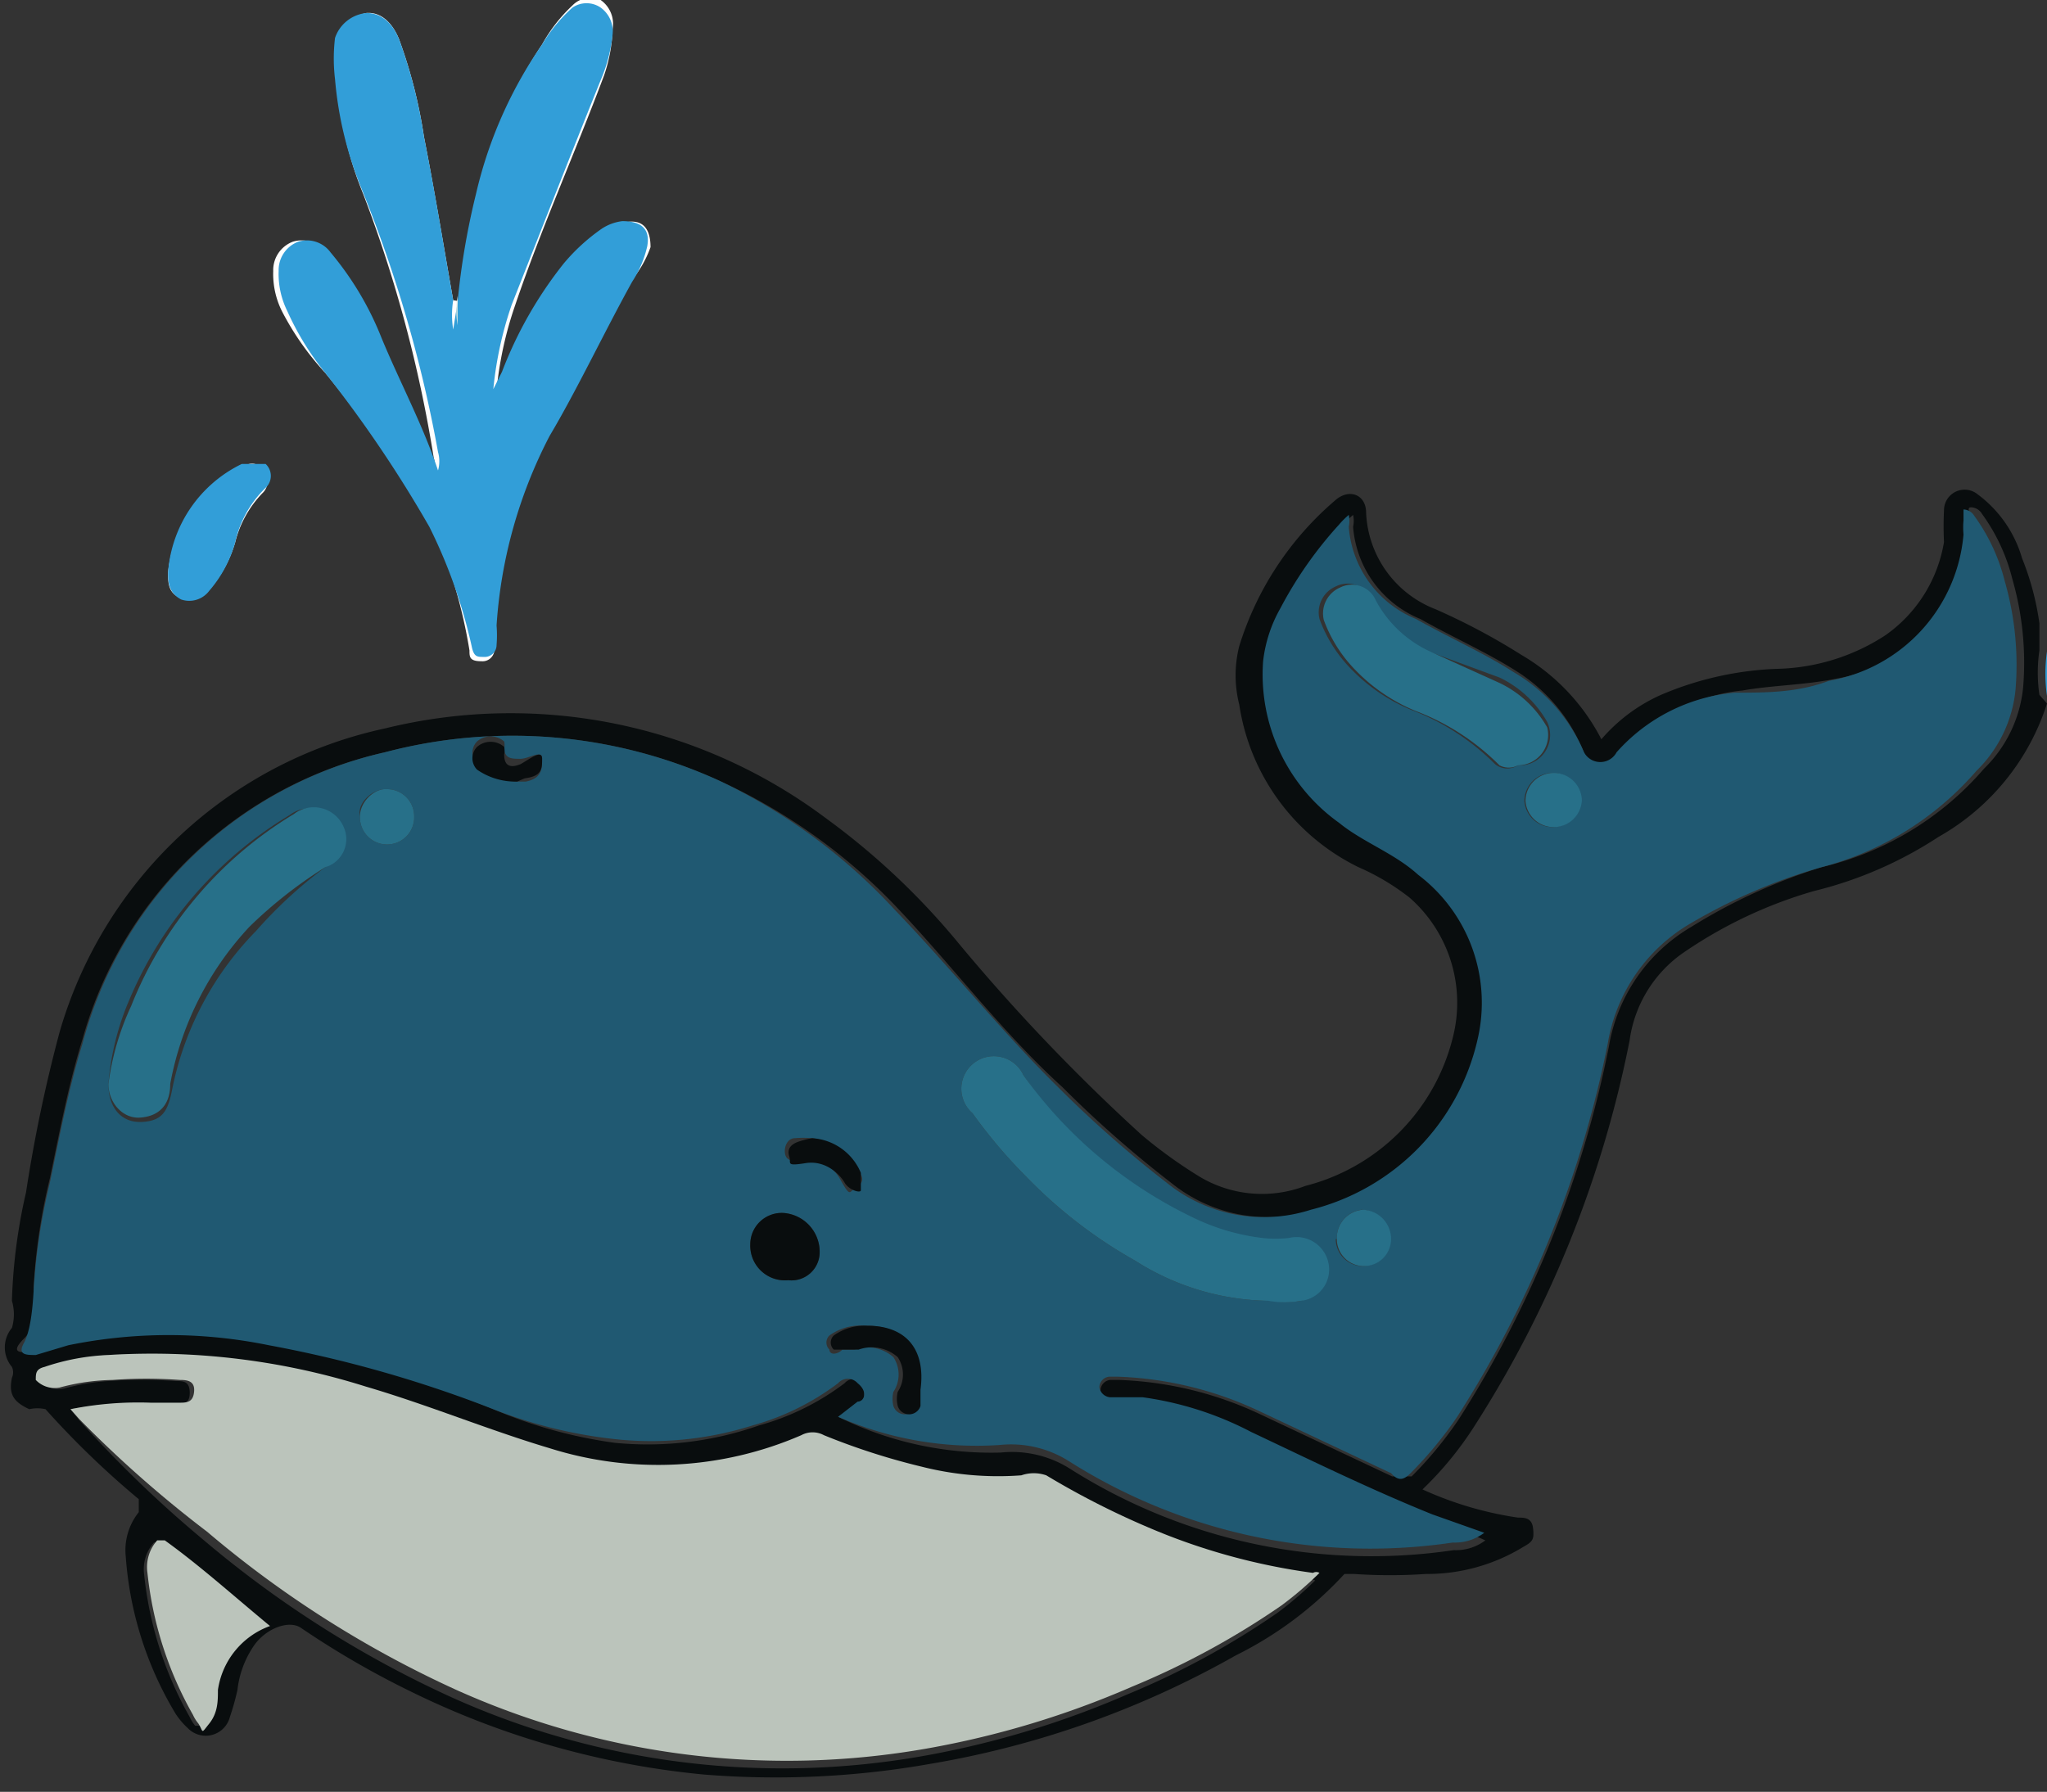 <svg id="Layer_1" data-name="Layer 1" xmlns="http://www.w3.org/2000/svg" viewBox="0 0 18.88 16.53"><rect x="0" y="0" width="18.88" height="16.53" fill="#333333" stroke="none"/><defs><style>.cls-1{fill:#fefefe;}.cls-2{fill:#090d0e;}.cls-3{fill:#309dd6;}.cls-4{fill:#329ed8;}.cls-5{fill:#e4eee4;}.cls-6{fill:#205972;}.cls-7{fill:#bbc4bb;}.cls-8{fill:#277089;}</style></defs><title>Artboard 69</title><path class="cls-1" d="M4.18,2.77c-.09-.51-.17-1-.27-1.51a4.57,4.57,0,0,0-.23-.9C3.61.19,3.5.11,3.38.12a.34.34,0,0,0-.27.29,1.59,1.59,0,0,0,0,.38,3.41,3.41,0,0,0,.24,1A12.18,12.18,0,0,1,4,4.22a.31.31,0,0,1,0,.17l0,0c-.14-.42-.35-.81-.52-1.22A2.85,2.85,0,0,0,3,2.33a.27.27,0,0,0-.3-.1.28.28,0,0,0-.18.27.77.77,0,0,0,.08.37A2.57,2.57,0,0,0,3,3.44a11.52,11.52,0,0,1,1,1.43A4.8,4.8,0,0,1,4.33,6c0,.06,0,.1.11.1A.11.11,0,0,0,4.56,6a1.1,1.1,0,0,0,0-.18A4.4,4.4,0,0,1,5.07,4c.25-.47.5-1,.76-1.42A1,1,0,0,0,6,2.28c0-.17-.07-.26-.23-.23a.44.44,0,0,0-.19.07,1.78,1.78,0,0,0-.35.32,3.75,3.75,0,0,0-.57,1l-.08.16a3.39,3.39,0,0,1,.17-.78c.24-.71.55-1.4.82-2.12A1.44,1.44,0,0,0,5.65.27.27.27,0,0,0,5.54,0a.23.23,0,0,0-.26.05A1.45,1.45,0,0,0,5,.41a4,4,0,0,0-.58,1.37,6.87,6.87,0,0,0-.17,1ZM1.55,5.28c0,.1,0,.19.12.24a.23.23,0,0,0,.26-.08A1.15,1.15,0,0,0,2.17,5a1,1,0,0,1,.25-.45.15.15,0,0,0,0-.22c-.06-.08-.14-.06-.22,0A1.21,1.21,0,0,0,1.55,5.28Z"/><path class="cls-2" d="M18.88,6.49s0,0,0,0a2.17,2.17,0,0,1-1,1.23,3.69,3.69,0,0,1-1.15.5,4.15,4.15,0,0,0-1.22.58,1.18,1.18,0,0,0-.48.8,10.28,10.28,0,0,1-1.44,3.57,3.17,3.17,0,0,1-.47.57A3.26,3.26,0,0,0,14,14c.06,0,.13,0,.14.1s0,.12-.09.17a1.7,1.7,0,0,1-.9.25,4.85,4.85,0,0,1-.66,0s-.06,0-.09,0a3.42,3.42,0,0,1-1,.75,8.61,8.61,0,0,1-2.81,1,8.19,8.19,0,0,1-2.1.1,7.8,7.8,0,0,1-2.71-.77,8.12,8.12,0,0,1-1-.58c-.11-.08-.32,0-.43.15a.9.9,0,0,0-.16.42,2.33,2.33,0,0,1-.07.25.23.23,0,0,1-.39.1.69.69,0,0,1-.11-.13,3.25,3.25,0,0,1-.46-1.45.56.56,0,0,1,.12-.41s0-.07,0-.12A8.11,8.11,0,0,1,.42,13,.34.34,0,0,0,.27,13c-.15-.07-.19-.14-.16-.29a.12.12,0,0,0,0-.1.28.28,0,0,1,0-.36A.44.44,0,0,0,.11,12a5.09,5.09,0,0,1,.13-1A13.64,13.64,0,0,1,.55,9.52a4,4,0,0,1,3-2.8,4.85,4.85,0,0,1,4.07.83A6.67,6.67,0,0,1,8.84,8.7a17.67,17.67,0,0,0,1.69,1.77,4.39,4.39,0,0,0,.51.37,1.12,1.12,0,0,0,1,.1A1.88,1.88,0,0,0,13.4,9.57,1.29,1.29,0,0,0,13,8.28,2.17,2.17,0,0,0,12.53,8a2,2,0,0,1-1.1-1.5,1.1,1.1,0,0,1,0-.54,2.89,2.89,0,0,1,.88-1.34c.13-.12.29-.06.29.11a1,1,0,0,0,.64.89,6,6,0,0,1,.79.42,1.92,1.92,0,0,1,.74.78,1.56,1.56,0,0,1,.55-.41,3,3,0,0,1,1.07-.24,1.9,1.9,0,0,0,1-.31A1.31,1.31,0,0,0,17.93,5a2.89,2.89,0,0,1,0-.29.19.19,0,0,1,.31-.15,1.12,1.12,0,0,1,.41.59,2.54,2.54,0,0,1,.16.6s0,.08,0,.1V6a1.41,1.41,0,0,0,0,.41ZM7.73,13.07a3.18,3.18,0,0,0,1.5.33,1,1,0,0,1,.64.15,5.19,5.19,0,0,0,3.54.75.45.45,0,0,0,.29-.09L13.22,14c-.57-.23-1.12-.5-1.67-.76a3.05,3.05,0,0,0-1-.32h-.3a.11.11,0,0,1-.1-.09.1.1,0,0,1,.09-.1h.08a3.32,3.32,0,0,1,1.31.32l1.21.57c.07,0,.12,0,.18,0a3.6,3.6,0,0,0,.43-.52,10,10,0,0,0,1.39-3.45,1.58,1.58,0,0,1,.76-1.1A5.2,5.2,0,0,1,16.8,8a2.83,2.83,0,0,0,1.5-.91,1.21,1.21,0,0,0,.36-.75,2.79,2.79,0,0,0-.1-1,1.73,1.73,0,0,0-.28-.6.12.12,0,0,0-.1-.06c-.05,0,0,.07,0,.1a.69.69,0,0,0,0,.13,1.5,1.5,0,0,1-1.24,1.35c-.29.06-.58.06-.87.11A1.65,1.65,0,0,0,14.93,7a.17.17,0,0,1-.3,0A1.56,1.56,0,0,0,14,6.2c-.28-.18-.6-.32-.9-.49a1,1,0,0,1-.62-.85.26.26,0,0,0,0-.11.76.76,0,0,0-.09.09,3.69,3.69,0,0,0-.54.77,1.28,1.28,0,0,0-.16.49,1.68,1.68,0,0,0,.7,1.49c.22.18.51.28.73.48a1.48,1.48,0,0,1,.55,1.51,2.1,2.1,0,0,1-1.54,1.58,1.42,1.42,0,0,1-1.33-.25,10.37,10.37,0,0,1-1-.88c-.55-.5-1-1.1-1.51-1.64A5.27,5.27,0,0,0,6.63,7.2a4.6,4.6,0,0,0-3.08-.26A3.74,3.74,0,0,0,.76,9.59c-.13.42-.21.85-.3,1.28a5.54,5.54,0,0,0-.15,1c0,.17.06.33-.09.48s0,.13.11.11l.3-.09a4.61,4.61,0,0,1,1.85,0A11.38,11.38,0,0,1,4.55,13a4.33,4.33,0,0,0,1.12.31A3.1,3.1,0,0,0,7,13.15a2.34,2.34,0,0,0,.79-.39.12.12,0,0,1,.18,0c0,.08,0,.13,0,.17ZM.65,13l.08.1A10.88,10.88,0,0,0,1.87,14.2a9.85,9.85,0,0,0,2.3,1.46,7.43,7.43,0,0,0,4.34.54,8.4,8.4,0,0,0,1.89-.57,7.38,7.38,0,0,0,1.38-.75,3.27,3.27,0,0,0,.35-.3.06.06,0,0,0-.06,0,5.83,5.83,0,0,1-1.52-.42,7.57,7.57,0,0,1-.94-.48.35.35,0,0,0-.23,0,2.87,2.87,0,0,1-.92-.08,6.27,6.27,0,0,1-.9-.29.22.22,0,0,0-.21,0A3.32,3.32,0,0,1,5,13.36c-.57-.17-1.12-.4-1.7-.57A6.55,6.55,0,0,0,1,12.5a2.08,2.08,0,0,0-.55.12c-.06,0-.13.06-.08.12a.24.24,0,0,0,.22.07A2,2,0,0,1,1,12.74a4.28,4.28,0,0,1,.62,0c.07,0,.13,0,.13.11s-.07.1-.14.1l-.26,0A3.17,3.17,0,0,0,.65,13Zm1.84,2c-.35-.25-.65-.52-1-.77,0,0,0,0-.07,0a.37.37,0,0,0-.09.3,3.36,3.36,0,0,0,.42,1.31.35.35,0,0,0,.05.08s.09,0,.1,0,.05-.21.08-.31A.74.74,0,0,1,2.49,15Z"/><path class="cls-3" d="M18.88,6.42a1.41,1.41,0,0,1,0-.41Z"/><path class="cls-4" d="M4.22,2.79a6.87,6.87,0,0,1,.17-1A4,4,0,0,1,5,.41,1.45,1.45,0,0,1,5.28.07a.23.23,0,0,1,.26,0,.27.27,0,0,1,.11.25,1.44,1.44,0,0,1-.11.42C5.27,1.41,5,2.1,4.72,2.81a3.39,3.39,0,0,0-.17.78l.08-.16a3.75,3.75,0,0,1,.57-1,1.78,1.78,0,0,1,.35-.32.44.44,0,0,1,.19-.07c.16,0,.26.06.23.23a1,1,0,0,1-.14.33c-.26.47-.51,1-.76,1.42a4.4,4.4,0,0,0-.49,1.75,1.1,1.1,0,0,1,0,.18.11.11,0,0,1-.12.11c-.06,0-.09,0-.11-.1a4.8,4.8,0,0,0-.39-1.1A11.52,11.52,0,0,0,3,3.44a2.57,2.57,0,0,1-.35-.57.77.77,0,0,1-.08-.37.28.28,0,0,1,.18-.27.27.27,0,0,1,.3.1,2.85,2.85,0,0,1,.47.79c.17.41.38.8.52,1.22l0,0a.31.31,0,0,0,0-.17,12.18,12.18,0,0,0-.71-2.44,3.41,3.41,0,0,1-.24-1,1.59,1.59,0,0,1,0-.38A.34.34,0,0,1,3.38.12c.12,0,.23.07.3.24a4.57,4.57,0,0,1,.23.9c.1.5.18,1,.27,1.51a.84.84,0,0,0,0,.27Z"/><path class="cls-4" d="M1.55,5.28a1.21,1.21,0,0,1,.68-1c.08,0,.16,0,.22,0a.15.15,0,0,1,0,.22A1,1,0,0,0,2.17,5a1.15,1.15,0,0,1-.24.45.23.23,0,0,1-.26.08C1.56,5.47,1.55,5.38,1.55,5.28Z"/><path class="cls-5" d="M4.22,2.79V3a.84.84,0,0,1,0-.27Z"/><path class="cls-6" d="M7.73,13.07l.18-.14c.06,0,.1-.09,0-.17a.12.12,0,0,0-.18,0,2.34,2.34,0,0,1-.79.39,3.1,3.1,0,0,1-1.32.12A4.33,4.33,0,0,1,4.55,13a11.38,11.38,0,0,0-2.07-.59,4.61,4.61,0,0,0-1.85,0l-.3.09c-.09,0-.17,0-.11-.11s.08-.31.09-.48a5.54,5.54,0,0,1,.15-1c.09-.43.17-.86.3-1.28A3.74,3.74,0,0,1,3.55,6.94a4.6,4.6,0,0,1,3.08.26A5.27,5.27,0,0,1,8.25,8.39c.52.54,1,1.14,1.51,1.64a10.37,10.37,0,0,0,1,.88,1.42,1.42,0,0,0,1.33.25,2.1,2.1,0,0,0,1.54-1.58,1.48,1.48,0,0,0-.55-1.51c-.22-.2-.51-.3-.73-.48a1.68,1.68,0,0,1-.7-1.49,1.28,1.28,0,0,1,.16-.49,3.69,3.69,0,0,1,.54-.77.76.76,0,0,1,.09-.09.26.26,0,0,1,0,.11,1,1,0,0,0,.62.85c.3.17.62.31.9.49a1.56,1.56,0,0,1,.65.74.17.17,0,0,0,.3,0A1.65,1.65,0,0,1,16,6.39c.29,0,.58,0,.87-.11a1.5,1.5,0,0,0,1.24-1.35.69.69,0,0,1,0-.13s0-.08,0-.1a.12.12,0,0,1,.1.06,1.73,1.73,0,0,1,.28.6,2.79,2.79,0,0,1,.1,1,1.21,1.21,0,0,1-.36.75A2.83,2.83,0,0,1,16.8,8a5.2,5.2,0,0,0-1.21.52,1.58,1.58,0,0,0-.76,1.1,10,10,0,0,1-1.39,3.45,3.6,3.6,0,0,1-.43.52c-.06.06-.11.08-.18,0l-1.21-.57a3.32,3.32,0,0,0-1.31-.32h-.08a.1.1,0,0,0-.09.1.11.11,0,0,0,.1.09h.3a3.05,3.05,0,0,1,1,.32c.55.26,1.1.53,1.67.76l.48.17a.45.45,0,0,1-.29.09,5.19,5.19,0,0,1-3.54-.75,1,1,0,0,0-.64-.15A3.18,3.18,0,0,1,7.73,13.07Zm4-1.07A.83.83,0,0,0,12,12a.29.29,0,0,0,.2-.34.3.3,0,0,0-.36-.22,1.07,1.07,0,0,1-.25,0,2,2,0,0,1-.64-.19A4.11,4.11,0,0,1,9.44,9.92a.3.3,0,1,0-.47.35,4.72,4.72,0,0,0,.5.59,4.38,4.38,0,0,0,1,.77A2.35,2.35,0,0,0,11.7,12ZM1,10c0,.22.12.36.31.35s.24-.1.28-.31a2.89,2.89,0,0,1,.77-1.45A4.14,4.14,0,0,1,3,8a.27.27,0,0,0,.13-.36.3.3,0,0,0-.46-.12A3.63,3.63,0,0,0,1.19,9.23,2.45,2.45,0,0,0,1,10ZM14,7.06a.28.28,0,0,0,.27-.4,1,1,0,0,0-.44-.41L13.15,6a1.08,1.08,0,0,1-.5-.47.24.24,0,0,0-.33-.12.26.26,0,0,0-.15.3,1.29,1.29,0,0,0,.29.46,1.64,1.64,0,0,0,.56.38,2.18,2.18,0,0,1,.77.5A.18.18,0,0,0,14,7.06ZM7.27,11.81a.26.26,0,0,0,.29-.26.36.36,0,0,0-.33-.36.29.29,0,0,0-.31.29A.32.32,0,0,0,7.27,11.81Zm.71.42a.49.49,0,0,0-.33.09.09.09,0,0,0,0,.13c0,.05.07.05.12,0l.11,0a.36.36,0,0,1,.36.07.29.29,0,0,1,0,.32.27.27,0,0,0,0,.13.11.11,0,0,0,.21,0l0-.15C8.52,12.45,8.34,12.23,8,12.23ZM3.32,7.53a.25.25,0,0,0,.24.26.25.25,0,0,0,.26-.26.25.25,0,0,0-.25-.25C3.45,7.27,3.29,7.4,3.32,7.53Zm11-.4a.26.26,0,0,0-.26.26.26.26,0,0,0,.26.24.26.26,0,0,0,.26-.25A.26.26,0,0,0,14.33,7.13Zm-2,4.3a.25.25,0,0,0,.25.25.25.25,0,0,0,.25-.25.27.27,0,0,0-.26-.27A.26.26,0,0,0,12.33,11.43ZM7.49,10.5a.9.9,0,0,0-.16,0c-.06,0-.1.07-.09.14s.08.08.15.06.26,0,.36.18.08.11.15.07.07-.1,0-.16A.52.52,0,0,0,7.49,10.5ZM4.77,7.21h.08C5,7.18,5,7.09,5,7s-.12,0-.2,0-.14,0-.15-.09a.16.16,0,0,0,0-.07.19.19,0,0,0-.25,0,.15.15,0,0,0,0,.21A.62.62,0,0,0,4.77,7.21Z"/><path class="cls-7" d="M.65,13a3.17,3.17,0,0,1,.74-.06l.26,0c.07,0,.13,0,.14-.1s-.06-.11-.13-.11a4.28,4.28,0,0,0-.62,0,2,2,0,0,0-.49.07.24.24,0,0,1-.22-.07c0-.06,0-.1.08-.12A2.08,2.08,0,0,1,1,12.5a6.55,6.55,0,0,1,2.37.29c.58.17,1.13.4,1.7.57a3.32,3.32,0,0,0,2.32-.12.22.22,0,0,1,.21,0,6.27,6.27,0,0,0,.9.29,2.87,2.87,0,0,0,.92.08.35.35,0,0,1,.23,0,7.57,7.57,0,0,0,.94.48,5.83,5.83,0,0,0,1.52.42.06.06,0,0,1,.06,0,3.27,3.27,0,0,1-.35.3,7.38,7.38,0,0,1-1.38.75,8.4,8.4,0,0,1-1.89.57,7.43,7.43,0,0,1-4.34-.54,9.85,9.85,0,0,1-2.3-1.46A10.88,10.88,0,0,1,.73,13.09Z"/><path class="cls-7" d="M2.49,15a.74.74,0,0,0-.48.59c0,.1,0,.21-.08.31s-.05.08-.1,0a.35.35,0,0,1-.05-.08,3.36,3.36,0,0,1-.42-1.31.37.37,0,0,1,.09-.3s0,0,.07,0C1.84,14.44,2.14,14.71,2.49,15Z"/><path class="cls-8" d="M11.7,12a2.35,2.35,0,0,1-1.23-.37,4.38,4.38,0,0,1-1-.77,4.72,4.72,0,0,1-.5-.59.3.3,0,1,1,.47-.35A4.11,4.11,0,0,0,11,11.23a2,2,0,0,0,.64.19,1.07,1.07,0,0,0,.25,0,.3.3,0,0,1,.36.22A.29.29,0,0,1,12,12,.83.83,0,0,1,11.7,12Z"/><path class="cls-8" d="M1,10a2.45,2.45,0,0,1,.21-.72A3.63,3.63,0,0,1,2.71,7.51a.3.3,0,0,1,.46.12A.27.27,0,0,1,3,8a4.14,4.14,0,0,0-.7.55A2.89,2.89,0,0,0,1.57,10c0,.21-.12.3-.28.31S1,10.17,1,10Z"/><path class="cls-8" d="M14,7.06a.18.18,0,0,1-.17,0,2.18,2.18,0,0,0-.77-.5,1.64,1.64,0,0,1-.56-.38,1.29,1.29,0,0,1-.29-.46.26.26,0,0,1,.15-.3.24.24,0,0,1,.33.12,1.08,1.08,0,0,0,.5.47l.64.29a1,1,0,0,1,.44.41A.28.28,0,0,1,14,7.06Z"/><path class="cls-2" d="M7.27,11.81a.32.32,0,0,1-.35-.33.29.29,0,0,1,.31-.29.36.36,0,0,1,.33.36A.26.26,0,0,1,7.27,11.81Z"/><path class="cls-2" d="M8,12.23c.36,0,.54.22.49.59l0,.15a.11.11,0,0,1-.21,0,.27.27,0,0,1,0-.13.29.29,0,0,0,0-.32.36.36,0,0,0-.36-.07l-.11,0s-.09,0-.12,0a.09.09,0,0,1,0-.13A.49.49,0,0,1,8,12.23Z"/><path class="cls-8" d="M3.32,7.53c0-.13.13-.26.25-.25a.25.25,0,0,1,.25.25.25.25,0,0,1-.26.26A.25.25,0,0,1,3.32,7.53Z"/><path class="cls-8" d="M14.33,7.13a.26.26,0,0,1,.26.25.26.26,0,0,1-.26.25.26.26,0,0,1-.26-.24A.26.26,0,0,1,14.33,7.13Z"/><path class="cls-8" d="M12.33,11.43a.26.26,0,0,1,.24-.27.27.27,0,0,1,.26.27.25.25,0,0,1-.25.25A.25.25,0,0,1,12.33,11.43Z"/><path class="cls-2" d="M7.49,10.5a.52.52,0,0,1,.45.32c0,.06,0,.13,0,.16s-.11,0-.15-.07-.17-.21-.36-.18-.13,0-.15-.06,0-.11.09-.14A.9.9,0,0,1,7.49,10.5Z"/><path class="cls-2" d="M4.77,7.21A.62.62,0,0,1,4.4,7.1a.15.15,0,0,1,0-.21.19.19,0,0,1,.25,0,.16.16,0,0,1,0,.07q0,.15.15.09C4.89,7,5,6.91,5,7s0,.16-.16.18Z"/></svg>